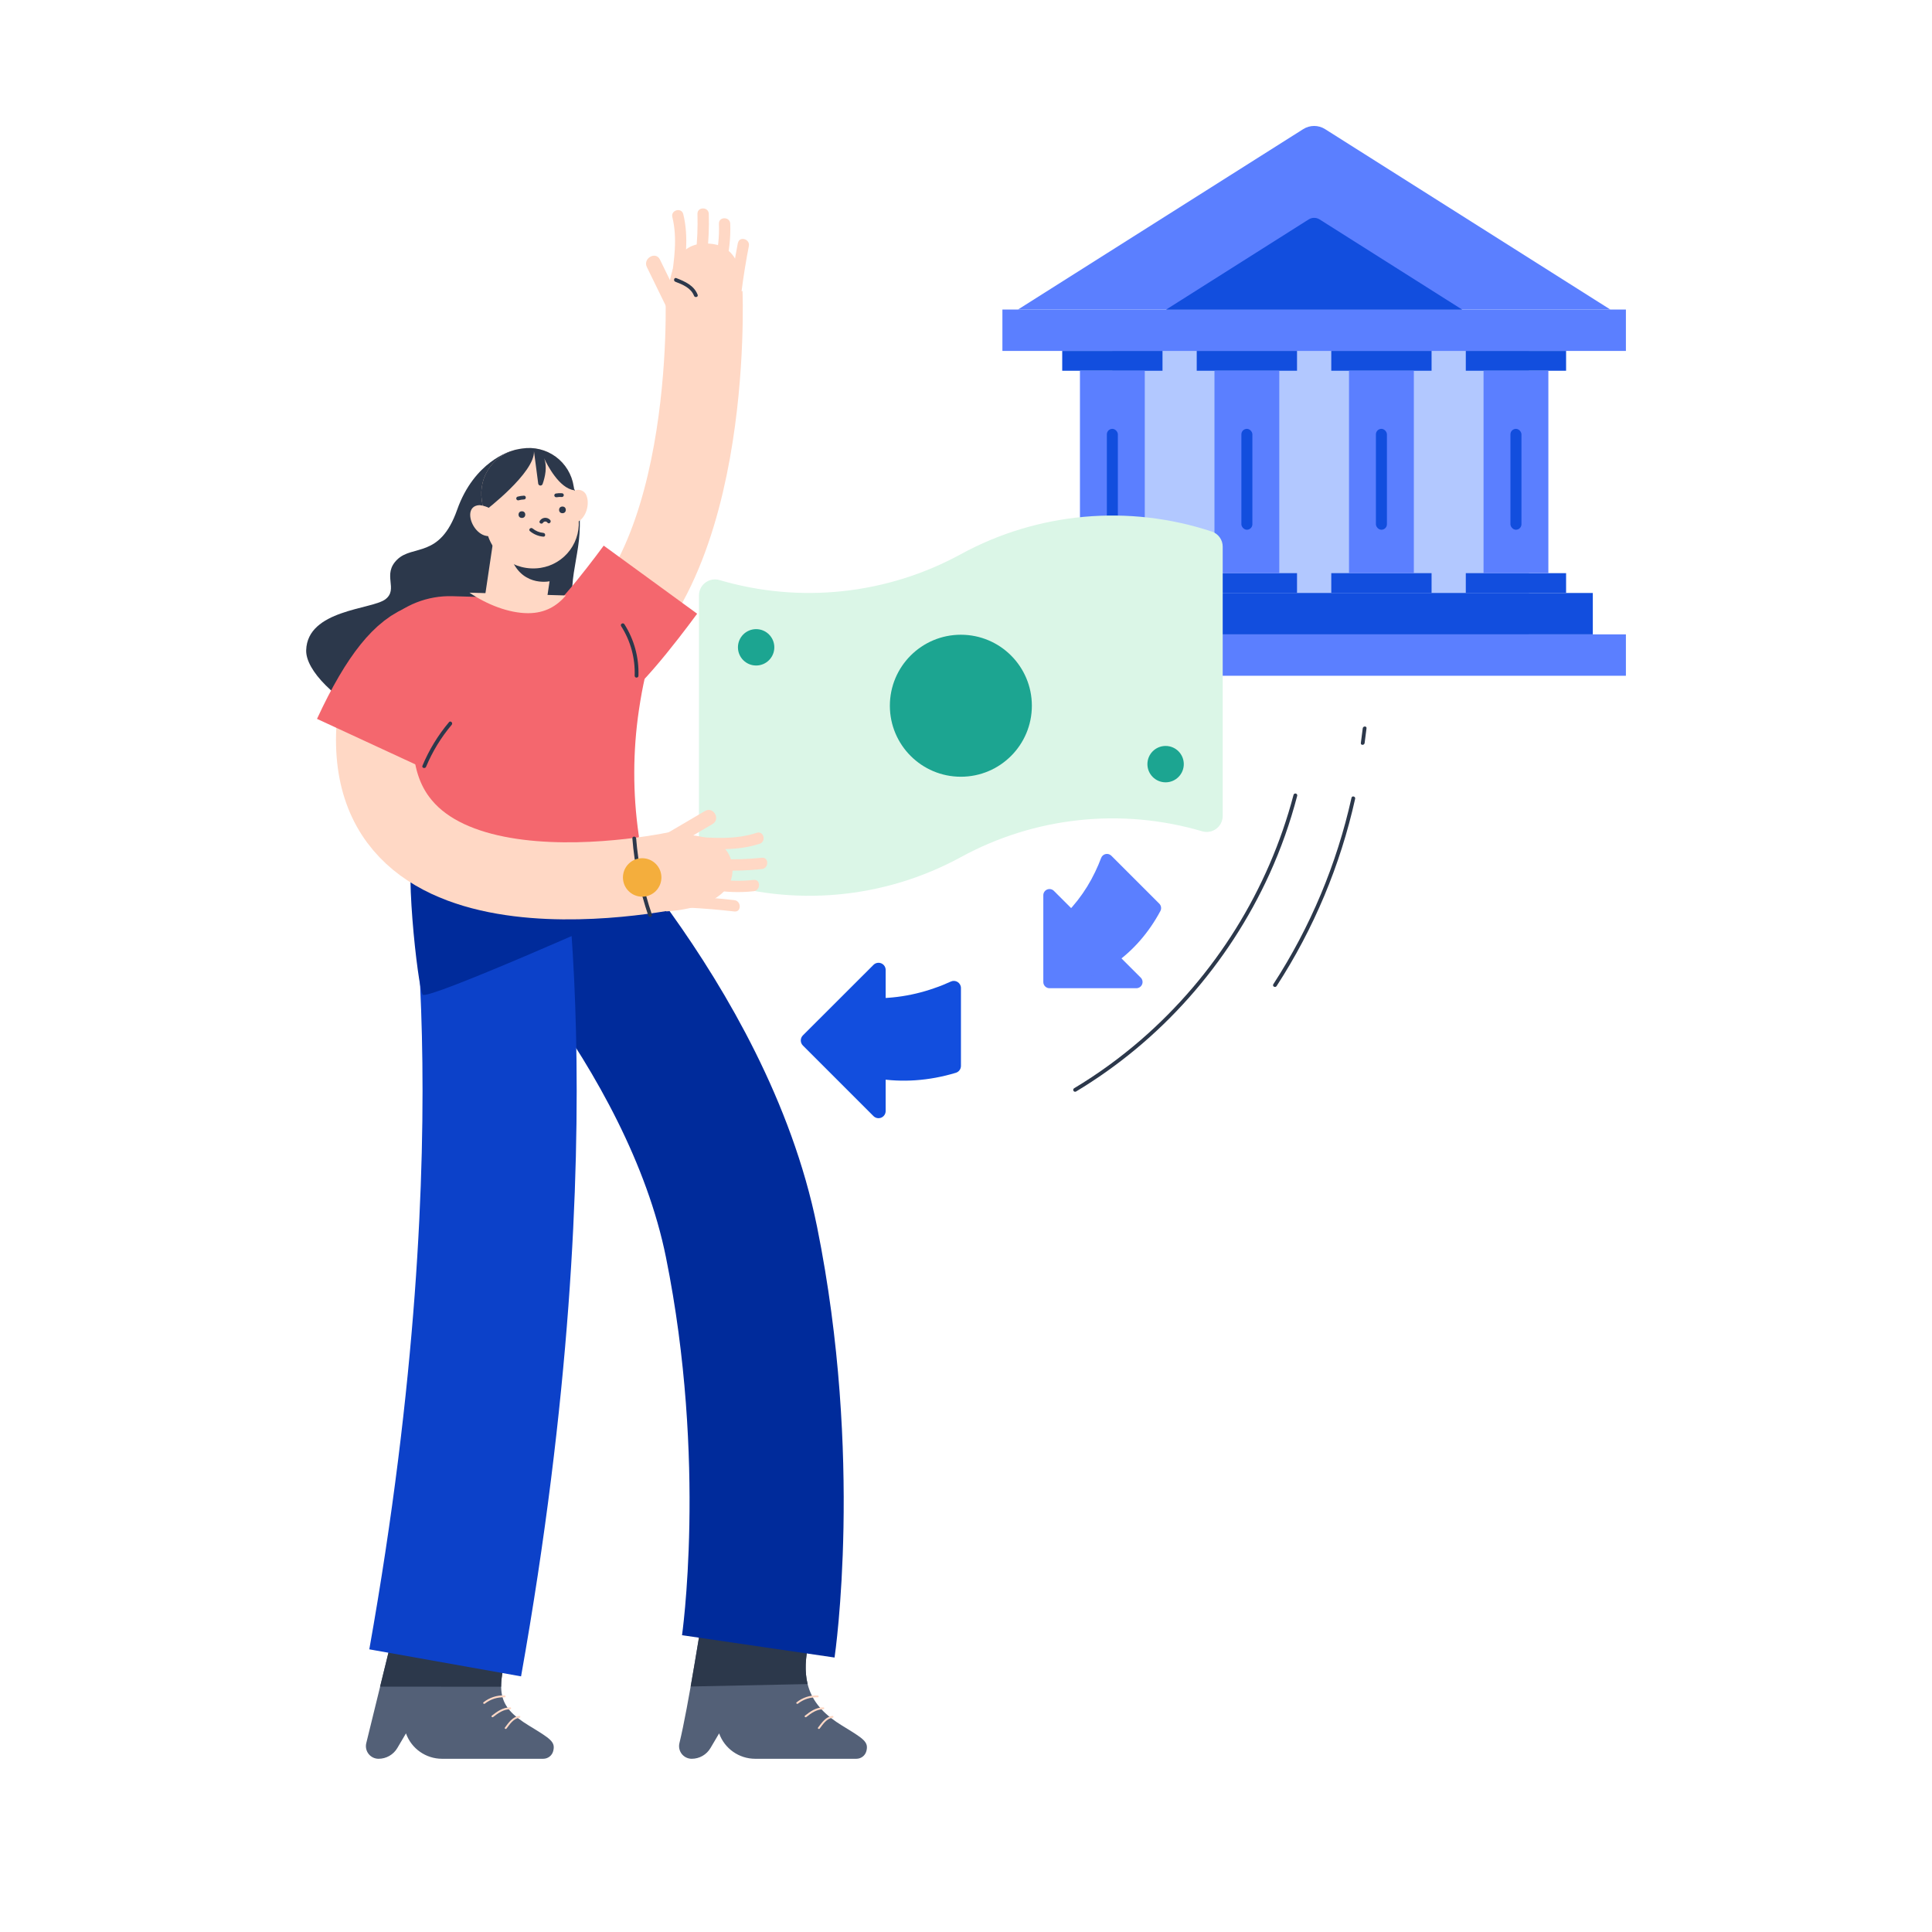 <svg width="188" height="188" viewBox="0 0 188 188" fill="none" xmlns="http://www.w3.org/2000/svg">
<path d="M108.241 31.294H148.776V61.73H108.241V31.294Z" fill="#B2C8FF"/>
<path d="M97.543 61.73H158.214V65.757H97.543V61.73Z" fill="#5B7FFF"/>
<path d="M97.543 30.121H158.214V34.149H97.543V30.121Z" fill="#5B7FFF"/>
<path d="M100.762 57.702H154.994V61.73H100.762V57.702Z" fill="#124EDE"/>
<path d="M103.363 55.773H113.122V57.7H103.363V55.773Z" fill="#124EDE"/>
<path d="M103.363 34.149H113.122V36.077H103.363V34.149Z" fill="#124EDE"/>
<path d="M105.088 36.076H111.396V55.773H105.088V36.076Z" fill="#5B7FFF"/>
<rect x="107.706" y="41.73" width="1.071" height="9.818" rx="0.536" fill="#124EDE"/>
<path d="M116.452 55.773H126.211V57.7H116.452V55.773Z" fill="#124EDE"/>
<path d="M116.452 34.149H126.211V36.076H116.452V34.149Z" fill="#124EDE"/>
<path d="M118.178 36.076H124.486V55.773H118.178V36.076Z" fill="#5B7FFF"/>
<rect x="120.797" y="41.73" width="1.071" height="9.818" rx="0.536" fill="#124EDE"/>
<path d="M129.545 55.773H139.304V57.7H129.545V55.773Z" fill="#124EDE"/>
<path d="M129.545 34.149H139.304V36.076H129.545V34.149Z" fill="#124EDE"/>
<path d="M131.27 36.076H137.578V55.773H131.27V36.076Z" fill="#5B7FFF"/>
<rect x="133.888" y="41.73" width="1.071" height="9.818" rx="0.536" fill="#124EDE"/>
<path d="M142.635 55.773H152.394V57.7H142.635V55.773Z" fill="#124EDE"/>
<path d="M142.635 34.149H152.394V36.076H142.635V34.149Z" fill="#124EDE"/>
<path d="M144.361 36.076H150.669V55.773H144.361V36.076Z" fill="#5B7FFF"/>
<rect x="146.979" y="41.73" width="1.071" height="9.818" rx="0.536" fill="#124EDE"/>
<path d="M126.814 12.565L99.057 30.121H156.7L128.942 12.565C128.293 12.154 127.464 12.154 126.814 12.565Z" fill="#5B7FFF"/>
<path d="M127.345 21.352L113.467 30.13H142.288L128.409 21.352C128.085 21.147 127.67 21.147 127.345 21.352Z" fill="#124EDE"/>
<path d="M35.641 169.62C36.51 166.074 38.605 157.53 38.71 157.111L49.652 159.758C48.241 164.525 48.294 165.977 51.471 167.917C53.579 169.203 54.066 169.49 53.832 170.394C53.717 170.837 53.315 171.146 52.857 171.144H43.01C41.436 171.143 40.033 170.154 39.504 168.672L38.662 170.1C38.281 170.747 37.586 171.144 36.836 171.144C36.458 171.144 36.101 170.97 35.867 170.673C35.634 170.375 35.551 169.987 35.641 169.62Z" fill="#536077"/>
<path d="M36.986 164.126L37.449 162.239C37.46 162.199 37.47 162.16 37.479 162.122C37.541 161.866 37.604 161.614 37.663 161.37L37.672 161.328C37.789 160.846 37.903 160.385 38.008 159.955C38.037 159.839 38.065 159.725 38.093 159.615C38.195 159.193 38.289 158.809 38.372 158.474L38.392 158.393C38.499 157.961 38.576 157.62 38.636 157.396C38.657 157.318 38.671 157.254 38.684 157.212V157.193L38.704 157.116L49.647 159.764C49.083 161.67 48.754 163.044 48.763 164.132L36.986 164.126Z" fill="#2C384B"/>
<path d="M47.179 165.78C47.725 165.348 48.409 165.129 49.105 165.166C49.222 165.166 49.222 164.982 49.105 164.982C48.361 164.947 47.63 165.185 47.048 165.649C46.957 165.723 47.087 165.852 47.179 165.78Z" fill="#FFD8C5"/>
<path d="M47.987 167.081C48.478 166.695 48.991 166.326 49.641 166.326C49.692 166.326 49.733 166.285 49.733 166.234C49.733 166.183 49.692 166.142 49.641 166.142C48.941 166.142 48.388 166.533 47.857 166.951C47.765 167.024 47.896 167.153 47.987 167.081Z" fill="#FFD8C5"/>
<path d="M49.288 168.204C49.605 167.788 49.976 167.213 50.54 167.16C50.657 167.149 50.659 166.965 50.54 166.976C49.889 167.037 49.494 167.63 49.13 168.11C49.059 168.205 49.219 168.294 49.288 168.204Z" fill="#FFD8C5"/>
<path d="M66.114 169.62C66.983 166.074 68.288 157.53 68.393 157.111L78.988 158.751C77.577 163.518 78.767 165.977 81.944 167.917C84.052 169.203 84.539 169.49 84.307 170.394C84.191 170.838 83.789 171.146 83.33 171.144H73.483C71.909 171.143 70.506 170.154 69.977 168.672L69.135 170.1C68.755 170.747 68.061 171.144 67.311 171.144C66.932 171.144 66.575 170.971 66.341 170.674C66.108 170.376 66.024 169.988 66.114 169.62Z" fill="#536077"/>
<path d="M68.387 157.129C68.308 157.496 67.792 160.804 67.208 164.111L78.591 163.874C78.299 162.711 78.339 161.329 78.749 159.633L68.387 157.129Z" fill="#2C384B"/>
<path d="M77.646 165.78C78.192 165.348 78.877 165.13 79.572 165.166C79.69 165.166 79.69 164.982 79.572 164.982C78.829 164.947 78.099 165.184 77.518 165.649C77.424 165.723 77.555 165.852 77.646 165.78Z" fill="#FFD8C5"/>
<path d="M78.46 167.081C78.951 166.695 79.463 166.326 80.114 166.326C80.165 166.326 80.206 166.284 80.206 166.234C80.206 166.183 80.165 166.142 80.114 166.142C79.412 166.142 78.859 166.533 78.33 166.95C78.236 167.024 78.367 167.152 78.458 167.081H78.46Z" fill="#FFD8C5"/>
<path d="M79.763 168.204C80.077 167.788 80.448 167.213 81.014 167.16C81.13 167.149 81.132 166.965 81.014 166.976C80.362 167.037 79.969 167.63 79.603 168.11C79.531 168.205 79.691 168.294 79.763 168.204Z" fill="#FFD8C5"/>
<path d="M68.505 28.475C68.505 28.475 69.701 57.735 55.527 64.55" stroke="#FFD8C5" stroke-width="7.5"/>
<path d="M49.717 43.908C49.717 43.908 46.157 44.861 44.48 49.615C42.802 54.369 40.171 52.972 38.653 54.448C37.135 55.923 38.813 57.322 37.497 58.319C36.181 59.317 29.914 59.317 29.794 63.268C29.675 67.218 41.468 74.844 49.43 71.154C53.074 69.462 55.038 66.108 55.437 62.202C55.62 60.482 55.578 58.751 55.692 57.028C55.806 55.304 56.291 53.626 56.392 51.899C56.497 50.074 56.429 47.816 55.119 46.386" fill="#2C384B"/>
<path d="M63.292 56.407C63.292 56.407 58.083 63.556 56.596 63.902" stroke="#F4676E" stroke-width="11.25"/>
<path d="M49.458 81.498C49.458 81.498 67.862 99.63 72.153 120.851C76.443 142.073 73.788 160.205 73.788 160.205" stroke="#002B9B" stroke-width="15"/>
<circle cx="48.926" cy="79.151" r="10.477" fill="#0C192F"/>
<path d="M46.707 79.151C46.707 79.151 52.758 108.818 43.32 161.809" stroke="#0C41C9" stroke-width="15"/>
<path d="M61.037 88.684C60.67 88.89 41.587 97.366 41.132 96.793C40.676 96.22 39.162 82.896 40.426 81.571" fill="#002B9B"/>
<path d="M57.096 48.301C57.414 49.193 56.945 50.74 55.809 50.914L55.108 48.389C55.06 48.219 55.824 47.754 55.962 47.717C56.19 47.631 56.443 47.645 56.659 47.757C56.875 47.868 57.034 48.066 57.096 48.301Z" fill="#FFD8C5"/>
<path d="M51.052 52.474L50.13 58.676" stroke="#FFD8C5" stroke-width="6"/>
<path d="M53.642 56.535C53.642 56.535 50.988 57.222 49.803 54.485C48.958 52.533 54.213 53.095 54.213 53.095" fill="#2C384B"/>
<path d="M50.557 43.69L50.811 43.651C51.963 43.473 53.138 43.76 54.078 44.449C55.018 45.139 55.645 46.173 55.822 47.325L56.272 50.247C56.451 51.399 56.165 52.574 55.476 53.514C54.788 54.454 53.754 55.082 52.602 55.259C50.066 55.65 47.692 53.911 47.301 51.375L46.889 48.703C46.71 47.552 46.995 46.377 47.684 45.437C48.372 44.496 49.405 43.868 50.557 43.69Z" fill="#FFD8C5"/>
<path d="M55.881 47.706L55.821 47.32C55.645 46.168 55.018 45.133 54.079 44.443C53.139 43.754 51.964 43.467 50.812 43.645L50.558 43.684C49.406 43.86 48.372 44.487 47.683 45.427C46.994 46.366 46.706 47.541 46.883 48.693L46.962 49.203L47.664 49.532L47.232 49.672C47.232 49.672 52.056 45.997 51.96 43.904L52.372 47.053C52.383 47.156 52.465 47.237 52.567 47.248C52.67 47.259 52.767 47.197 52.8 47.099C53.041 46.419 53.272 45.407 52.941 44.584C53.245 45.227 54.41 47.522 55.881 47.706Z" fill="#2C384B"/>
<path d="M63.215 64.287L62.913 65.052C62.178 59.304 61.061 58.503 55.734 58.35L44.02 58.014C41.601 57.944 39.258 58.87 37.541 60.575C35.823 62.281 34.881 64.616 34.934 67.036L35.233 80.693C35.251 81.581 35.967 82.297 36.856 82.313L60.503 82.791C61.33 82.809 62.044 82.213 62.173 81.395L62.145 81.2C61.569 77.186 61.578 73.109 62.171 69.098C62.538 66.608 62.989 64.828 63.215 64.287Z" fill="#F4676E"/>
<path d="M68.016 57.941C68.015 57.447 68.248 56.982 68.645 56.688C69.041 56.394 69.554 56.305 70.026 56.449C77.876 58.756 86.32 57.849 93.5 53.926C100.991 49.84 109.841 49.046 117.939 51.732C118.565 51.948 118.984 52.539 118.979 53.202V79.418C118.973 79.907 118.737 80.366 118.342 80.655C117.946 80.944 117.437 81.031 116.969 80.888C109.119 78.578 100.673 79.485 93.493 83.409C86.002 87.492 77.153 88.287 69.054 85.603C68.428 85.386 68.01 84.795 68.014 84.133L68.016 57.941Z" fill="#DBF6E7"/>
<circle cx="93.5" cy="68.674" r="6.909" fill="#1CA591"/>
<circle cx="73.578" cy="62.99" r="1.77" fill="#1CA591"/>
<circle cx="113.423" cy="74.357" r="1.77" fill="#1CA591"/>
<path d="M52.84 50.864C52.889 50.791 52.971 50.747 53.059 50.747C53.148 50.747 53.23 50.791 53.279 50.864C53.435 51.048 53.694 50.782 53.54 50.603C53.408 50.452 53.212 50.372 53.011 50.389C52.811 50.405 52.63 50.515 52.524 50.686C52.392 50.883 52.708 51.066 52.84 50.87V50.864Z" fill="#2C384B"/>
<path d="M51.568 51.684C51.937 51.994 52.393 52.182 52.873 52.222C53.108 52.244 53.106 51.877 52.873 51.855C52.489 51.821 52.124 51.671 51.827 51.425C51.644 51.274 51.385 51.533 51.568 51.684Z" fill="#2C384B"/>
<circle cx="50.786" cy="50.076" r="0.327" fill="#2C384B"/>
<circle cx="54.731" cy="49.615" r="0.327" fill="#2C384B"/>
<path d="M50.47 48.681C50.639 48.635 50.813 48.608 50.988 48.601C51.223 48.601 51.225 48.233 50.988 48.233C50.78 48.24 50.573 48.272 50.372 48.327C50.309 48.344 50.26 48.394 50.243 48.458C50.226 48.521 50.245 48.589 50.292 48.635C50.339 48.681 50.406 48.699 50.47 48.681Z" fill="#2C384B"/>
<path d="M54.176 48.386C54.342 48.356 54.51 48.349 54.678 48.364C54.779 48.364 54.861 48.281 54.861 48.18C54.861 48.078 54.779 47.996 54.678 47.996C54.476 47.979 54.274 47.989 54.075 48.026C54.028 48.038 53.988 48.069 53.964 48.112C53.94 48.154 53.933 48.204 53.946 48.252C53.959 48.298 53.99 48.339 54.033 48.363C54.075 48.387 54.125 48.393 54.172 48.38L54.176 48.386Z" fill="#2C384B"/>
<path d="M66.318 84.562C66.318 84.562 33.953 91.912 36.599 69.495" stroke="#FFD8C5" stroke-width="7.5"/>
<path d="M61.535 81.586C61.738 84.144 62.257 86.666 63.083 89.096C63.158 89.318 63.514 89.222 63.437 88.998C62.621 86.6 62.105 84.111 61.903 81.586C61.885 81.351 61.517 81.349 61.535 81.586Z" fill="#2C384B"/>
<path d="M43.893 64.901C43.893 64.901 41.343 60.664 35.952 72.314" stroke="#F4676E" stroke-width="11.25"/>
<path d="M64.828 88.684L62.228 81.668C62.228 81.668 70.523 79.684 71.232 84.076C71.941 88.467 64.828 88.684 64.828 88.684Z" fill="#FFD8C5"/>
<path d="M68.601 78.916L63.509 81.906C62.695 82.383 63.434 83.655 64.244 83.175L69.336 80.186C70.15 79.706 69.411 78.436 68.601 78.916Z" fill="#FFD8C5"/>
<path d="M71.46 87.592C69.953 87.42 68.442 87.294 66.927 87.216C66.218 87.179 66.219 88.281 66.927 88.318C68.443 88.395 69.954 88.521 71.46 88.695C72.162 88.776 72.156 87.673 71.46 87.592Z" fill="#FFD8C5"/>
<path d="M73.338 85.621C72.071 85.768 70.789 85.733 69.532 85.516C68.838 85.395 68.54 86.457 69.238 86.58C70.591 86.823 71.971 86.872 73.338 86.724C74.034 86.646 74.041 85.542 73.338 85.621Z" fill="#FFD8C5"/>
<path d="M70.174 84.702C71.495 84.751 72.818 84.707 74.133 84.57C74.832 84.496 74.839 83.392 74.133 83.467C72.818 83.604 71.495 83.648 70.174 83.6C69.462 83.574 69.464 84.676 70.174 84.702Z" fill="#FFD8C5"/>
<path d="M73.634 81.04C71.598 81.716 69.361 81.555 67.254 81.393C66.546 81.338 66.55 82.44 67.254 82.495C69.459 82.665 71.798 82.81 73.928 82.102C74.598 81.88 74.31 80.816 73.634 81.04Z" fill="#FFD8C5"/>
<path d="M72.112 28.284L65.172 32.51C65.172 32.51 63.825 24.089 68.257 23.717C72.689 23.346 72.112 28.284 72.112 28.284Z" fill="#FFD8C5"/>
<path d="M62.947 25.991L65.537 31.294C65.953 32.144 67.222 31.4 66.807 30.558L64.216 25.256C63.801 24.407 62.531 25.151 62.947 25.991Z" fill="#FFD8C5"/>
<path d="M71.8 23.648C71.502 25.186 71.258 26.731 71.065 28.284C70.975 28.986 72.079 28.978 72.167 28.284C72.355 26.828 72.589 25.381 72.871 23.942C73.005 23.247 71.943 22.951 71.807 23.648H71.8Z" fill="#FFD8C5"/>
<path d="M69.957 21.771C70.004 23.046 69.868 24.32 69.552 25.555C69.369 26.244 70.44 26.536 70.616 25.849C70.958 24.518 71.107 23.145 71.059 21.771C71.035 21.064 69.933 21.06 69.957 21.771Z" fill="#FFD8C5"/>
<path d="M68.805 24.772C68.953 23.458 69.009 22.136 68.972 20.814C68.954 20.105 67.851 20.103 67.869 20.814C67.907 22.136 67.851 23.458 67.702 24.772C67.621 25.476 68.726 25.47 68.805 24.772Z" fill="#FFD8C5"/>
<path d="M65.424 21.125C65.927 23.146 65.607 25.333 65.297 27.372C65.188 28.067 66.252 28.366 66.359 27.666C66.706 25.428 67.042 23.073 66.487 20.836C66.315 20.149 65.253 20.439 65.424 21.13V21.125Z" fill="#FFD8C5"/>
<path d="M55.068 57.944C54.215 58.942 53.077 59.668 51.392 59.668C49.52 59.668 47.381 58.828 45.683 57.674L55.068 57.944Z" fill="#FFD8C5"/>
<path d="M45.755 50.051C45.72 50.997 46.633 52.331 47.761 52.156L47.669 49.538C47.669 49.354 46.795 49.148 46.653 49.154C46.041 49.181 45.771 49.566 45.755 50.051Z" fill="#FFD8C5"/>
<path d="M78.123 100.756L84.997 93.89C85.195 93.692 85.494 93.632 85.753 93.74C86.012 93.847 86.181 94.1 86.182 94.38V108.116C86.181 108.396 86.012 108.649 85.753 108.756C85.494 108.864 85.195 108.804 84.997 108.606L78.13 101.739C77.858 101.469 77.855 101.031 78.123 100.756Z" fill="#124EDE"/>
<path d="M79.313 101.192C80.555 99.869 81.906 98.436 82.988 97.282C83.139 97.123 83.355 97.043 83.572 97.067C86.066 97.299 88.579 96.985 90.939 96.148C91.49 95.964 92.012 95.746 92.523 95.514C92.737 95.414 92.988 95.431 93.188 95.558C93.387 95.686 93.508 95.906 93.508 96.142V103.724C93.507 104.031 93.307 104.301 93.013 104.391C87.742 105.99 82.47 105.014 79.359 102.186C79.218 102.062 79.134 101.886 79.126 101.699C79.117 101.511 79.184 101.329 79.313 101.192Z" fill="#124EDE"/>
<path d="M101.523 95.558V87.115C101.523 86.871 101.67 86.651 101.895 86.558C102.12 86.464 102.38 86.516 102.552 86.688L111.004 95.132C111.177 95.305 111.228 95.564 111.134 95.79C111.04 96.015 110.82 96.162 110.576 96.162H102.126C101.965 96.162 101.812 96.099 101.699 95.985C101.586 95.872 101.522 95.718 101.523 95.558Z" fill="#5B7FFF"/>
<path d="M102.521 95.095C102.471 93.517 102.418 91.804 102.372 90.435C102.368 90.245 102.452 90.064 102.6 89.945C104.275 88.555 105.629 86.817 106.565 84.851C106.784 84.399 106.978 83.943 107.149 83.487C107.221 83.293 107.387 83.148 107.591 83.105C107.794 83.062 108.005 83.127 108.149 83.276L112.811 87.936C112.998 88.126 113.04 88.415 112.915 88.651C110.655 92.877 106.817 95.516 103.16 95.687C102.996 95.696 102.835 95.638 102.715 95.526C102.594 95.415 102.524 95.259 102.521 95.095Z" fill="#5B7FFF"/>
<path d="M43.694 70.271C42.62 71.545 41.747 72.977 41.106 74.515C41.016 74.732 41.371 74.828 41.461 74.613C42.079 73.133 42.919 71.757 43.953 70.531C44.105 70.348 43.846 70.091 43.694 70.271Z" fill="#2C384B"/>
<path d="M60.442 60.929C61.361 62.368 61.819 64.053 61.758 65.759C61.758 65.995 62.126 65.995 62.126 65.759C62.187 63.988 61.711 62.239 60.76 60.743C60.633 60.545 60.316 60.728 60.442 60.927V60.929Z" fill="#2C384B"/>
<path d="M65.716 27.416C66.431 27.69 67.234 28.014 67.533 28.782C67.618 29 67.974 28.907 67.888 28.684C67.535 27.776 66.67 27.398 65.813 27.062C65.593 26.977 65.497 27.332 65.716 27.416Z" fill="#2C384B"/>
<circle cx="62.489" cy="85.384" r="1.872" fill="#F4AE3D"/>
<path d="M104.704 106.217C108.811 103.746 112.519 100.663 115.699 97.076C118.9 93.474 121.544 89.412 123.542 85.027C124.652 82.582 125.55 80.046 126.226 77.448C126.244 77.384 126.227 77.316 126.181 77.269C126.135 77.222 126.067 77.203 126.003 77.22C125.94 77.236 125.889 77.285 125.872 77.348C123.429 86.611 118.25 94.922 111.01 101.195C108.986 102.948 106.814 104.522 104.518 105.899C104.435 105.952 104.408 106.061 104.458 106.146C104.507 106.232 104.615 106.263 104.702 106.217H104.704Z" fill="#2C384B"/>
<path d="M124.223 95.955C127.838 90.384 130.427 84.211 131.867 77.729C131.919 77.499 131.564 77.4 131.513 77.631C130.079 84.083 127.504 90.226 123.907 95.771C123.777 95.97 124.091 96.155 124.223 95.955Z" fill="#2C384B"/>
<path d="M132.79 72.304L132.974 70.869C133.005 70.634 132.635 70.638 132.606 70.869L132.422 72.304C132.391 72.538 132.759 72.536 132.79 72.304Z" fill="#2C384B"/>
</svg>
